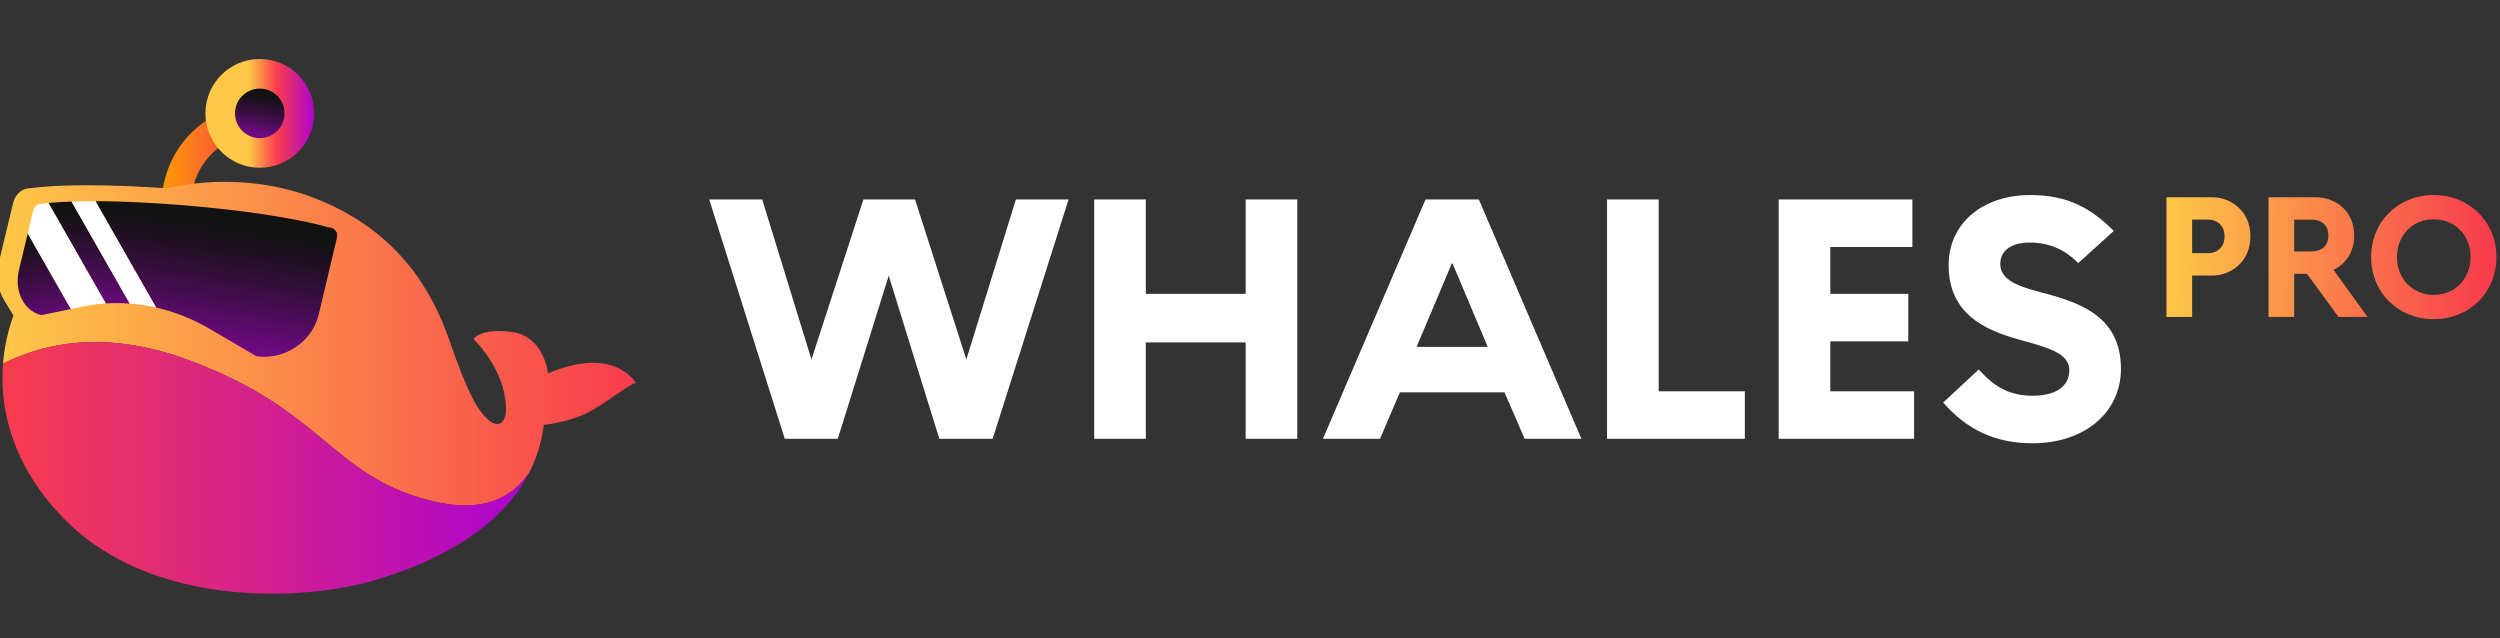 <svg width="141" height="36" viewBox="0 0 141 36" fill="none" xmlns="http://www.w3.org/2000/svg">
<rect x="0" y="0" width="141" height="36" fill="#333333" stroke="none"/>
<g clip-path="url(#clip0_6470_1476)">
<path d="M10.737 12.212C10.085 12.311 9.759 12.361 9.108 12.46C8.84 9.097 10.723 6.541 14.012 5.796C14.111 6.447 14.16 6.773 14.26 7.425C11.873 8.041 10.615 9.739 10.737 12.212H10.737Z" fill="url(#paint0_linear_6470_1476)"/>
<path d="M30.908 21.055C30.908 21.055 30.697 18.978 28.896 18.727C27.093 18.477 26.707 19.122 26.707 19.122C26.707 19.122 28.058 20.42 28.426 22.121C28.795 23.822 28.198 24.225 27.567 23.7C26.935 23.173 26.357 22.121 25.358 19.228C24.358 16.334 22.428 13.054 17.887 11.23C15.295 10.19 12.259 9.972 9.413 10.621C9.256 10.611 9.098 10.6 8.936 10.589C4.449 10.3 2.34 10.531 1.812 10.605C1.733 10.617 1.654 10.621 1.575 10.627C1.206 10.658 0.848 11 0.743 11.438L-0.054 14.744C-0.252 15.569 -0.123 16.368 0.249 16.955L0.247 16.953L0.758 17.794C0.651 18.09 0.557 18.391 0.476 18.699C0.323 19.284 0.218 19.889 0.169 20.505C1.943 19.636 5.418 18.366 10.685 20.326C18.279 23.152 18.7 26.799 24.206 28.218C27.364 29.031 28.974 27.967 29.84 26.667C30.254 25.861 30.545 24.963 30.671 23.962C30.671 23.962 32.276 23.818 33.472 23.095C34.67 22.371 35.446 21.713 35.853 21.595C35.853 21.595 34.709 19.464 30.908 21.055Z" fill="url(#paint1_linear_6470_1476)"/>
<path d="M17.718 6.421C17.733 4.728 16.373 3.343 14.68 3.327C12.986 3.312 11.601 4.672 11.586 6.366C11.571 8.059 12.931 9.444 14.624 9.46C16.317 9.475 17.703 8.115 17.718 6.421Z" fill="url(#paint2_linear_6470_1476)"/>
<path d="M16.049 6.406C16.056 5.635 15.437 5.003 14.665 4.996C13.893 4.989 13.261 5.609 13.254 6.381C13.247 7.153 13.867 7.784 14.639 7.791C15.411 7.798 16.043 7.178 16.049 6.406Z" fill="url(#paint3_linear_6470_1476)"/>
<path d="M29.841 26.667C29.561 27.211 29.226 27.714 28.846 28.177H28.846C28.046 29.157 27.051 29.963 25.98 30.627C25.56 30.887 25.129 31.125 24.694 31.342C23.485 31.948 22.241 32.398 21.115 32.731C17.326 33.853 8.636 34.417 3.577 29.224C2.947 28.576 2.412 27.909 1.965 27.23C1.319 26.247 0.859 25.241 0.562 24.235C0.54 24.161 0.519 24.087 0.499 24.013C0.177 22.828 0.079 21.645 0.17 20.505C1.944 19.636 5.418 18.366 10.686 20.326C18.279 23.152 18.7 26.799 24.207 28.218C26.766 28.877 28.309 28.303 29.263 27.369C29.486 27.152 29.677 26.914 29.841 26.667Z" fill="url(#paint4_linear_6470_1476)"/>
<path d="M1.565 13.165L3.998 17.428L3.726 17.485L3.474 17.537L2.336 17.774C2.232 17.75 2.132 17.716 2.038 17.673C1.874 17.598 1.725 17.496 1.596 17.372C1.512 17.292 1.436 17.203 1.369 17.105C1.355 17.085 1.341 17.065 1.327 17.044C1.285 16.978 1.247 16.909 1.213 16.837C1.153 16.712 1.104 16.578 1.069 16.438C0.974 16.063 0.97 15.64 1.073 15.208L1.167 14.819L1.565 13.165Z" fill="url(#paint5_linear_6470_1476)"/>
<path d="M4.033 11.365L7.319 17.122C7.091 17.105 6.863 17.095 6.638 17.095C6.413 17.093 6.189 17.1 5.965 17.115L2.732 11.45C2.995 11.423 3.42 11.387 4.033 11.365Z" fill="url(#paint6_linear_6470_1476)"/>
<path d="M19.005 13.401L17.977 17.735C17.606 19.299 16.012 20.332 14.456 20.088L11.87 18.571C10.884 17.993 9.854 17.584 8.804 17.345L5.38 11.345H5.418C5.624 11.345 5.842 11.348 6.072 11.352C6.263 11.355 6.462 11.36 6.669 11.366C6.901 11.373 7.143 11.382 7.395 11.393C7.502 11.397 7.61 11.401 7.721 11.407C8.081 11.424 8.46 11.444 8.861 11.47C9.057 11.482 9.259 11.496 9.466 11.511C9.498 11.513 9.53 11.515 9.563 11.518C9.768 11.532 9.97 11.548 10.168 11.563C15.851 12.016 18.392 12.786 18.418 12.795C18.463 12.808 18.51 12.817 18.558 12.821C18.873 12.847 19.074 13.107 19.005 13.401Z" fill="url(#paint7_linear_6470_1476)"/>
<path d="M2.407 11.493C2.376 11.499 2.345 11.5 2.316 11.498C2.126 11.483 1.929 11.654 1.874 11.88L1.565 13.165L3.997 17.428L4.62 17.298C5.038 17.211 5.46 17.151 5.886 17.12C5.912 17.118 5.939 17.116 5.966 17.115L2.733 11.45C2.515 11.474 2.411 11.491 2.407 11.493Z" fill="white"/>
<path d="M5.38 11.345C5.144 11.344 4.922 11.345 4.716 11.348C4.617 11.349 4.521 11.351 4.429 11.353C4.289 11.357 4.157 11.361 4.034 11.365L7.319 17.122C7.611 17.143 7.905 17.178 8.198 17.226C8.401 17.26 8.602 17.299 8.804 17.345L5.38 11.345Z" fill="white"/>
</g>
<path d="M44.262 24.749L40 11.25H42.989L45.766 20.275L48.697 11.25H51.609L54.501 20.275L57.297 11.25H60.267L55.986 24.749H52.978L50.124 15.551L47.251 24.749H44.262Z" fill="white"/>
<path d="M61.713 24.749V11.25H64.625V16.573H70.256V11.25H73.167V24.749H70.256V19.311H64.625V24.749H61.713Z" fill="white"/>
<path d="M74.613 24.749L80.398 11.25H83.406L89.191 24.749H85.99L84.853 22.126H78.952L77.833 24.749H74.613ZM79.897 19.562H83.908L81.921 14.856H81.883L79.897 19.562Z" fill="white"/>
<path d="M90.638 24.749V11.25H93.55V22.069H98.409V24.749H90.638Z" fill="white"/>
<path d="M100.318 24.749V11.25H107.858V13.931H103.23V16.573H107.627V19.253H103.23V22.069H107.955V24.749H100.318Z" fill="white"/>
<path d="M115.071 16.477C117.134 17.017 119.622 17.749 119.622 20.796C119.622 23.245 117.597 25 114.627 25C112.506 25 110.906 24.209 109.594 22.705L111.6 20.835C112.41 21.741 113.258 22.32 114.627 22.32C116.074 22.32 116.71 21.703 116.71 20.873C116.71 19.89 115.399 19.581 113.895 19.157C111.928 18.617 109.903 17.692 109.903 14.953C109.903 12.62 111.793 11 114.512 11C116.652 11 117.963 11.771 119.217 13.025L117.211 14.838C116.556 14.162 115.669 13.68 114.492 13.68C113.412 13.68 112.815 14.143 112.815 14.895C112.815 15.782 113.817 16.149 115.071 16.477Z" fill="white"/>
<path d="M122.19 17.874V11.125H124.765C125.806 11.125 126.924 11.886 126.924 13.333C126.924 14.78 125.806 15.542 124.765 15.542H123.636V17.875H122.19V17.874ZM123.636 14.278H124.533C125.14 14.278 125.468 13.854 125.468 13.332C125.468 12.811 125.141 12.387 124.533 12.387H123.636V14.277V14.278Z" fill="url(#paint8_linear_6470_1476)"/>
<path d="M131.89 17.874L130.116 15.444H129.392V17.874H127.946V11.125H130.617C131.658 11.125 132.777 11.839 132.777 13.285C132.777 14.259 132.265 14.905 131.61 15.223L133.529 17.874H131.89ZM129.393 14.181H130.386C130.993 14.181 131.322 13.805 131.322 13.285C131.322 12.764 130.994 12.388 130.386 12.388H129.393V14.181Z" fill="url(#paint9_linear_6470_1476)"/>
<path d="M133.732 14.5C133.732 12.495 135.265 11 137.261 11C139.256 11 140.8 12.495 140.8 14.5C140.8 16.505 139.266 18 137.261 18C135.256 18 133.732 16.505 133.732 14.5ZM139.344 14.5C139.344 13.334 138.515 12.369 137.261 12.369C136.007 12.369 135.188 13.334 135.188 14.5C135.188 15.666 136.017 16.631 137.261 16.631C138.505 16.631 139.344 15.666 139.344 14.5Z" fill="url(#paint10_linear_6470_1476)"/>
<defs>
<linearGradient id="paint0_linear_6470_1476" x1="9.083" y1="9.128" x2="14.259" y2="9.128" gradientUnits="userSpaceOnUse">
<stop stop-color="#FF9A04"/>
<stop offset="1" stop-color="#F83C4D"/>
</linearGradient>
<linearGradient id="paint1_linear_6470_1476" x1="-0.147" y1="19.378" x2="35.853" y2="19.378" gradientUnits="userSpaceOnUse">
<stop stop-color="#FEC847"/>
<stop offset="1" stop-color="#F83C4D"/>
</linearGradient>
<linearGradient id="paint2_linear_6470_1476" x1="11.577" y1="6.397" x2="17.71" y2="6.397" gradientUnits="userSpaceOnUse">
<stop offset="0.4" stop-color="#FEC847"/>
<stop offset="0.66" stop-color="#F83C4D"/>
<stop offset="1" stop-color="#AD04CF"/>
</linearGradient>
<linearGradient id="paint3_linear_6470_1476" x1="14.827" y1="5.367" x2="14.222" y2="8.774" gradientUnits="userSpaceOnUse">
<stop stop-color="#121212"/>
<stop offset="0.13" stop-color="#201023"/>
<stop offset="0.39" stop-color="#450D50"/>
<stop offset="0.75" stop-color="#800898"/>
<stop offset="0.99" stop-color="#AD04CF"/>
</linearGradient>
<linearGradient id="paint4_linear_6470_1476" x1="0.137" y1="26.388" x2="29.841" y2="26.388" gradientUnits="userSpaceOnUse">
<stop stop-color="#F83C4D"/>
<stop offset="0.99" stop-color="#AD04CF"/>
</linearGradient>
<linearGradient id="paint5_linear_6470_1476" x1="1.706" y1="13.157" x2="3.495" y2="21.33" gradientUnits="userSpaceOnUse">
<stop stop-color="#121212"/>
<stop offset="0.13" stop-color="#201023"/>
<stop offset="0.39" stop-color="#450D50"/>
<stop offset="0.75" stop-color="#800898"/>
<stop offset="0.99" stop-color="#AD04CF"/>
</linearGradient>
<linearGradient id="paint6_linear_6470_1476" x1="5.257" y1="12.074" x2="4.416" y2="20.105" gradientUnits="userSpaceOnUse">
<stop stop-color="#121212"/>
<stop offset="0.13" stop-color="#201023"/>
<stop offset="0.39" stop-color="#450D50"/>
<stop offset="0.75" stop-color="#800898"/>
<stop offset="0.99" stop-color="#AD04CF"/>
</linearGradient>
<linearGradient id="paint7_linear_6470_1476" x1="12.139" y1="12.714" x2="10.525" y2="22.921" gradientUnits="userSpaceOnUse">
<stop stop-color="#121212"/>
<stop offset="0.13" stop-color="#201023"/>
<stop offset="0.39" stop-color="#450D50"/>
<stop offset="0.75" stop-color="#800898"/>
<stop offset="0.99" stop-color="#AD04CF"/>
</linearGradient>
<linearGradient id="paint8_linear_6470_1476" x1="122.103" y1="14.482" x2="140.445" y2="14.716" gradientUnits="userSpaceOnUse">
<stop stop-color="#FEC847"/>
<stop offset="1" stop-color="#F83C4D"/>
</linearGradient>
<linearGradient id="paint9_linear_6470_1476" x1="122.104" y1="14.408" x2="140.446" y2="14.641" gradientUnits="userSpaceOnUse">
<stop stop-color="#FEC847"/>
<stop offset="1" stop-color="#F83C4D"/>
</linearGradient>
<linearGradient id="paint10_linear_6470_1476" x1="122.105" y1="14.307" x2="140.446" y2="14.54" gradientUnits="userSpaceOnUse">
<stop stop-color="#FEC847"/>
<stop offset="1" stop-color="#F83C4D"/>
</linearGradient>
<clipPath id="clip0_6470_1476">
<rect width="36" height="36" fill="white"/>
</clipPath>
</defs>
</svg>
